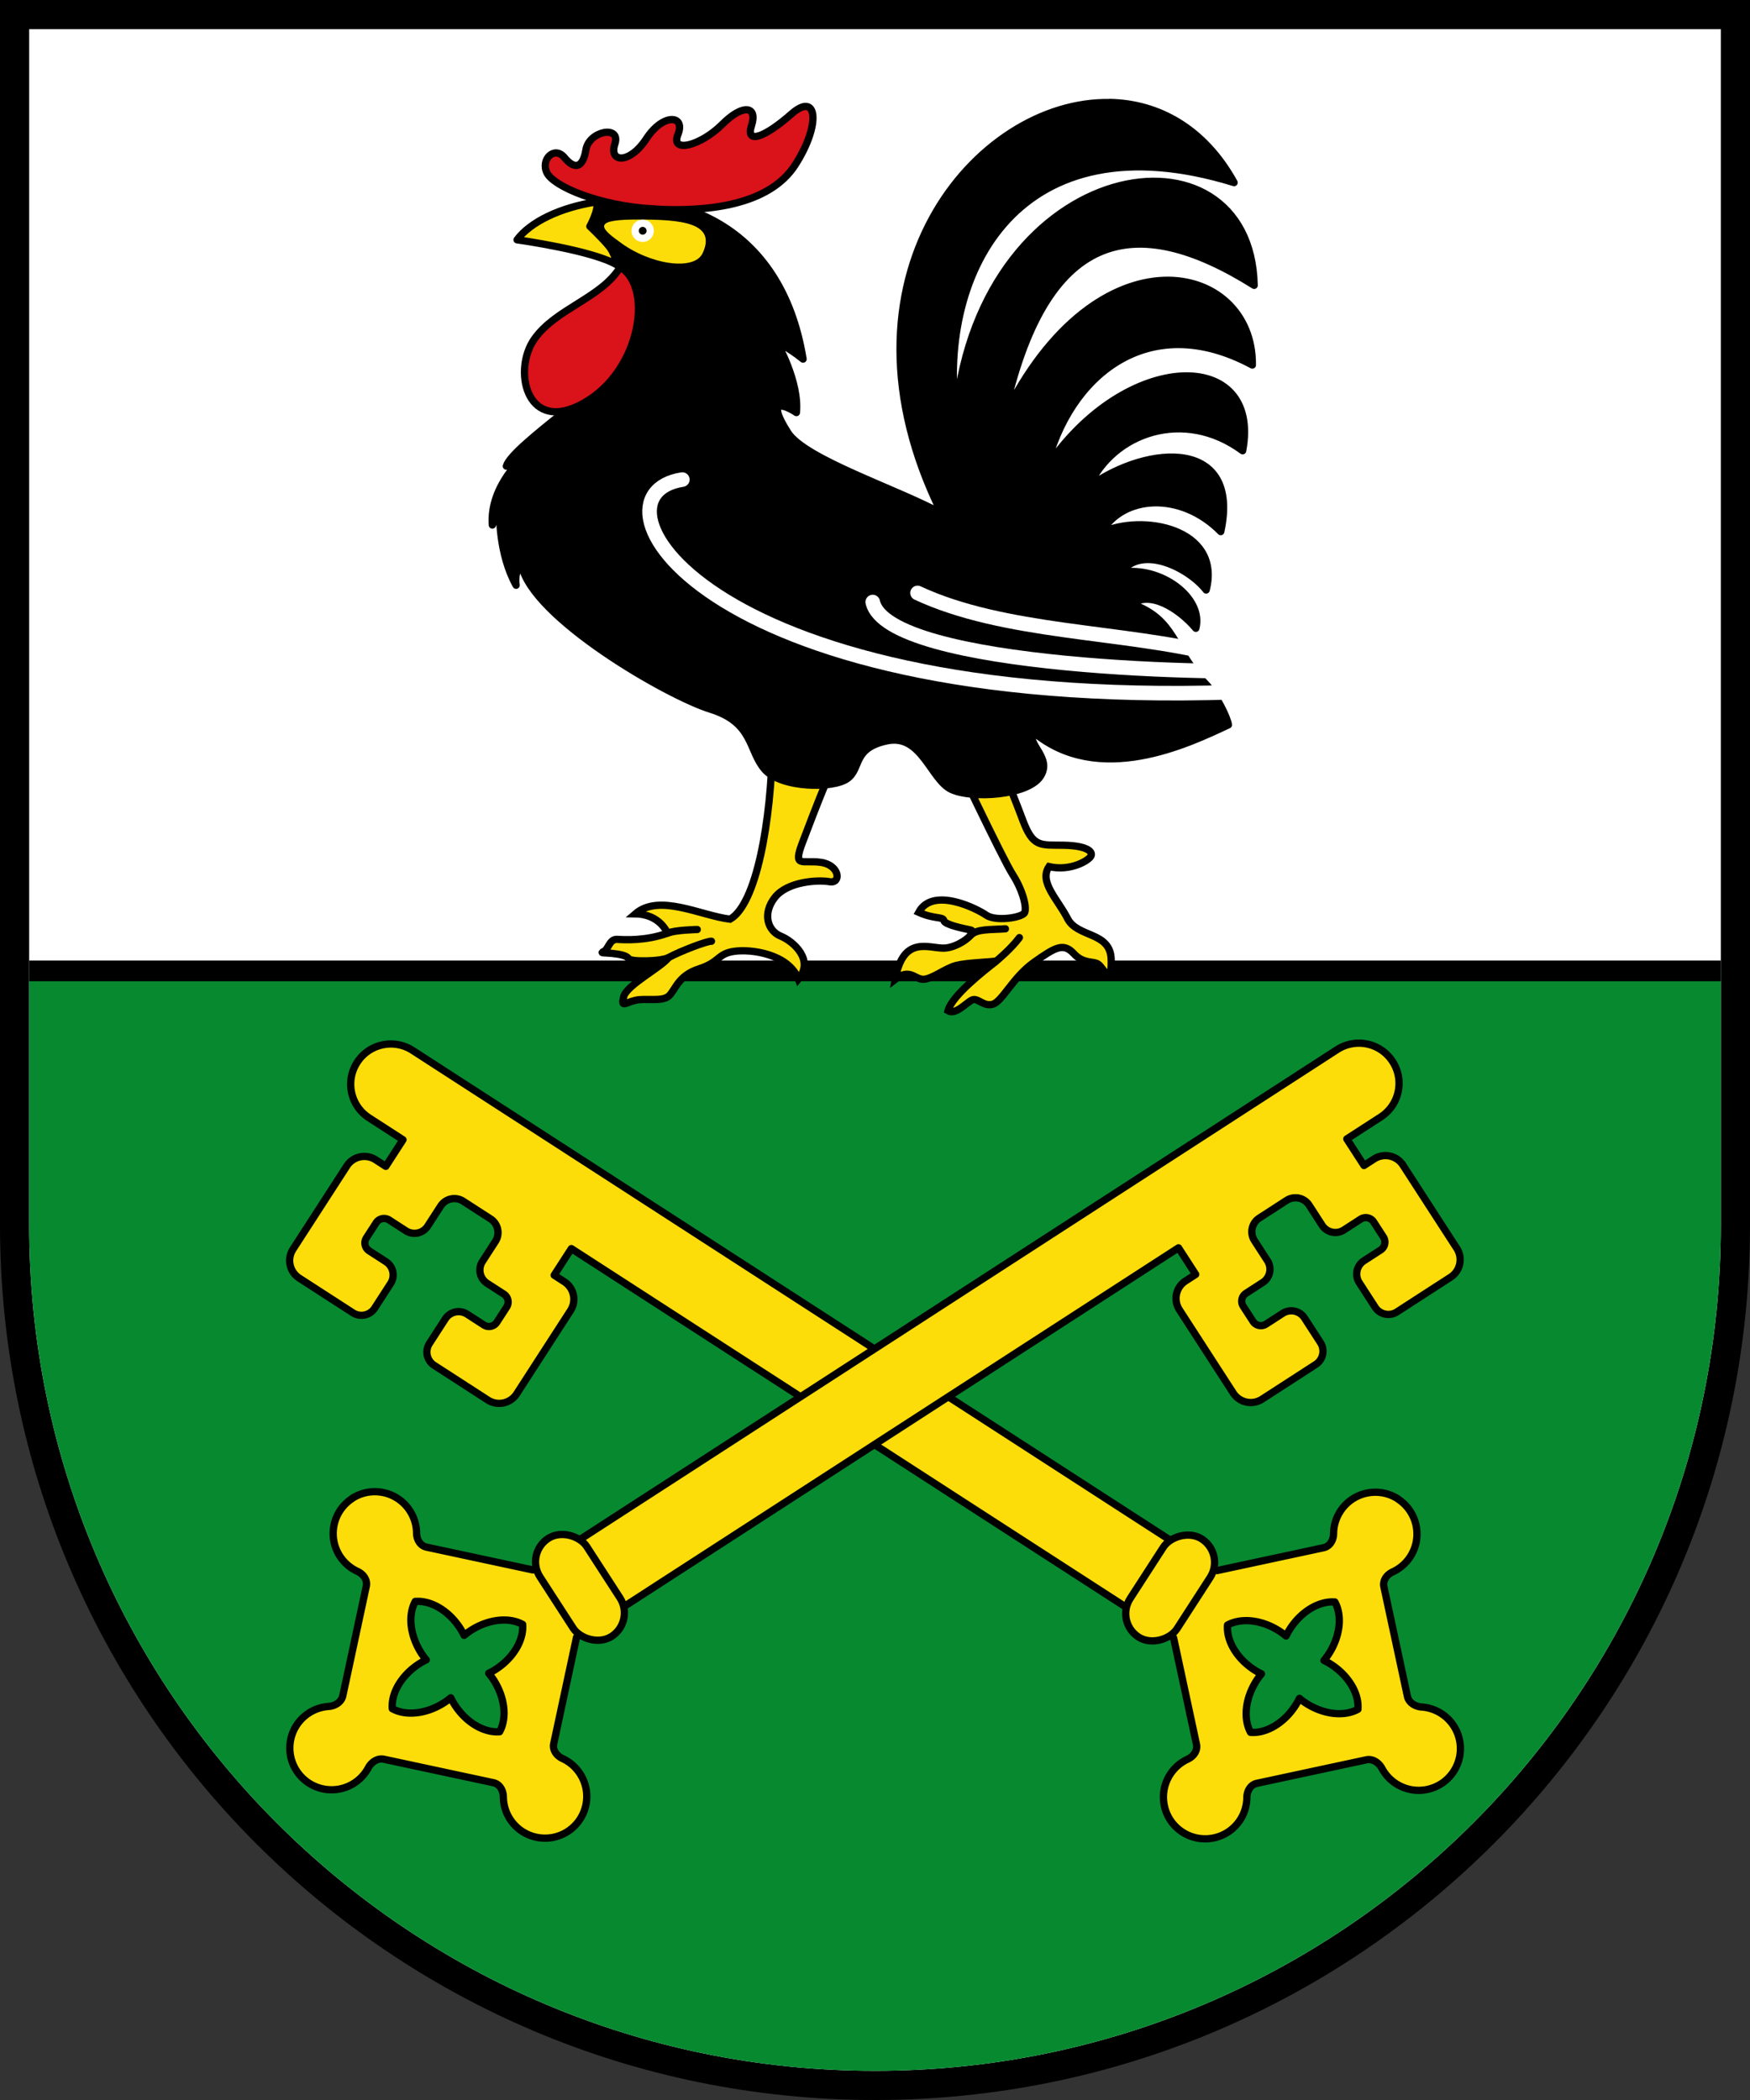 <?xml version="1.0" encoding="UTF-8"?>
<!-- Created with Inkscape (http://www.inkscape.org/) -->
<svg width="120" height="144" version="1.1" viewBox="0 0 31.75 38.1" xml:space="preserve" xmlns="http://www.w3.org/2000/svg"><rect x="0" y="0" width="31.75" height="38.1" fill="#333333" stroke="none"/><defs><clipPath id="clipPath1"><path d="m0.529 0.529v21.696c0 8.475 6.871 15.346 15.346 15.346 8.475 0 15.346-6.871 15.346-15.346v-21.696z" fill="#ffffff" stroke-width=".529"/></clipPath></defs><g><path d="m0 0v22.225c0 8.768 7.107 15.875 15.875 15.875s15.875-7.107 15.875-15.875v-22.225h-31.75z" stroke-width=".265"/><path d="m0.529 0.529v21.696c0 8.475 6.871 15.346 15.346 15.346 8.475 0 15.346-6.871 15.346-15.346v-21.696z" fill="#ffffff" stroke-width=".529"/><rect y="17.615" width="31.75" height="20.485" clip-path="url(#clipPath1)" fill="#078930" stroke-width=".264"/><path d="m0.529 17.615h30.692" fill="#078930" stroke="#000000" stroke-width=".375"/><g transform="translate(-.188 .149)"><g stroke="#000000" stroke-width=".132"><path d="m14.203 13.336c-0.022 1.42-0.292 2.923-0.77 3.192-0.538-0.067-1.286-0.471-1.719-0.097 0.456 0.007 0.583 0.351 0.583 0.351-0.396 0.142-0.77 0.12-0.912 0.112-0.142-0.007-0.157 0.179-0.239 0.217-0.082 0.037 0 0.022 0.142 0.037 0.142 0.015 0.269 0.037 0.306 0.097 0.037 0.06 0.591 0.052 0.725-0.022-0.135 0.179-0.762 0.501-0.815 0.71-0.052 0.209 0.022 0.112 0.209 0.067 0.187-0.045 0.493 0.033 0.613-0.082 0.12-0.115 0.164-0.367 0.546-0.49 0.381-0.123 0.329-0.273 0.635-0.317 0.306-0.045 0.987 0.045 1.166 0.505 0.292-0.34-0.082-0.684-0.321-0.781-0.239-0.097-0.336-0.411-0.105-0.703s0.785-0.321 0.994-0.284c0.209 0.037 0.187-0.299-0.157-0.351-0.344-0.052-0.523 0.12-0.329-0.381s0.658-1.786 0.927-1.973c0.269-0.187 1.278-0.68 1.547-0.127 0.269 0.553 1.144 2.407 1.331 2.699 0.187 0.292 0.262 0.605 0.217 0.695-0.045 0.09-0.523 0.164-0.695 0.045-0.172-0.12-0.972-0.523-1.226-0.052 0.284 0.127 0.441 0.075 0.456 0.149 0.015 0.075 0.344 0.142 0.486 0.172 0.142 0.03-0.217 0.329-0.493 0.329-0.277 0-0.733-0.231-0.875 0.565 0.262-0.206 0.351 0 0.508 0s0.396-0.198 0.598-0.251c0.202-0.052 0.635-0.06 0.733-0.082-0.239 0.187-0.807 0.628-0.882 0.904 0.135 0.082 0.329-0.142 0.434-0.194 0.105-0.052 0.209 0.127 0.381 0.075 0.172-0.052 0.366-0.493 0.748-0.762 0.381-0.269 0.531-0.359 0.718-0.157 0.187 0.202 0.366 0.124 0.456 0.202 0.09 0.078 0.239 0.411 0.224-0.097-0.015-0.508-0.613-0.389-0.792-0.74-0.179-0.351-0.523-0.665-0.336-0.942 0.389 0.09 0.725-0.112 0.762-0.194 0.037-0.082-0.082-0.187-0.501-0.194-0.419-0.007-0.552 0.044-0.74-0.463-0.188-0.507-0.695-1.742-0.695-1.742l-0.979-0.546z" fill="#fcdd09"/><path d="m20.326 1.712c-2.421-0.05-5.167 3.194-3.053 7.455-0.805-0.441-2.482-0.982-2.791-1.467-0.414-0.65-0.044-0.497 0.155-0.364 0.055-0.563-0.353-1.268-0.353-1.268s0.155 0.044 0.474 0.298c-0.407-2.49-2.329-3.062-3.745-2.85 0.046 0.138-0.123 0.444-0.123 0.444s0.222 0.209 0.349 0.364c0.067 0.081 0.121 0.225 0.158 0.345 0.016 0.01 0.031 0.02 0.043 0.03 0.364 0.287 0.285 1.216 0.086 1.624-0.199 0.408-2.052 1.621-2.151 1.985 0 0 0.177-0.177 0.331-0.188 0 0-0.64 0.54-0.585 1.257 0 0 0.045-0.121 0.133-0.209 0 0-0.022 0.728 0.298 1.301 0 0-0.044-0.265 0.099-0.364 0.188 0.949 2.647 2.372 3.43 2.614 0.783 0.243 0.684 0.75 0.982 1.092s1.246 0.353 1.5 0.165c0.254-0.188 0.088-0.551 0.717-0.684 0.629-0.132 0.794 0.706 1.169 0.882s1.379 0.11 1.61-0.232c0.232-0.342-0.254-0.584-0.132-0.816 1.191 1.004 2.82 0.218 3.548-0.124-0.018-0.128-0.207-0.527-0.412-0.742-0.618-0.645-0.541-1.165-1.338-1.451 0.32-0.243 0.839 0.066 1.159 0.441 0.143-0.552-0.64-1.136-1.357-1.015 0.386-0.518 1.246-0.066 1.544 0.32 0.287-1.125-1.18-1.39-1.908-1.037 0.397-0.695 1.456-0.75 2.173-0.022 0.364-1.677-1.291-1.599-2.394-0.816 0.441-0.982 1.732-1.434 2.791-0.651 0.353-1.864-2.118-1.853-3.563 0.309 0.397-1.643 1.831-2.89 3.739-1.864 0.022-1.875-2.813-2.537-4.511 0.948 0.739-3.419 2.371-3.761 4.544-2.394-0.066-3.111-4.933-2.402-5.416 2.317-0.32-2.57 1.147-5.383 5.052-4.181-0.545-0.987-1.378-1.436-2.253-1.454z" fill="#000000" stroke-linecap="round" stroke-linejoin="round"/><path d="m11.441 4.697c-0.343 0.563-1.166 0.75-1.557 1.304s-0.153 1.659 0.782 1.221c1.129-0.528 1.405-2.151 0.775-2.525z" fill="#da121a"/><path d="m12.049 3.644c1.002 0.057 2.099-0.076 2.566-0.801 0.467-0.725 0.41-1.345-0.067-0.925s-0.84 0.563-0.725 0.21c0.114-0.353-0.153-0.401-0.534-0.019-0.382 0.382-0.944 0.534-0.801 0.181 0.143-0.353-0.267-0.391-0.572 0.076-0.305 0.467-0.687 0.439-0.572 0.095 0.114-0.343-0.467-0.238-0.525 0.105-0.057 0.343-0.21 0.363-0.391 0.143-0.181-0.219-0.439 0.038-0.315 0.281 0.124 0.243 0.935 0.596 1.937 0.653z" fill="#da121a"/></g><path d="m11.419 4.232c0.551 0.421 1.362 0.542 1.516 0.214 0.264-0.563-0.412-0.612-1.177-0.612s-0.728 0.122-0.338 0.398z" fill="#fcdd09"/><circle cx="11.848" cy="4.038" r=".137" fill="#000000" stroke="#ffffff" stroke-width=".132"/><g fill="#fcdd09" stroke="#000000" stroke-linecap="round" stroke-width=".132"><path d="m11.013 3.514c-0.657 0.098-1.206 0.365-1.444 0.688 0 0 1.402 0.193 1.828 0.465-0.037-0.119-0.092-0.264-0.158-0.345-0.127-0.155-0.349-0.364-0.349-0.364s0.169-0.306 0.123-0.444z" stroke-linejoin="round"/><path d="m12.319 17.223c0.209-0.114 0.702-0.303 0.777-0.295"/><path d="m12.297 16.782c0.134-0.059 0.541-0.067 0.541-0.067"/><path d="m18.429 16.702c-0.291 0.021-0.511-0.002-0.636 0.12"/><path d="m18.683 16.862c-0.148 0.201-0.414 0.421-0.414 0.421"/></g><g fill="none" stroke="#ffffff" stroke-linecap="round" stroke-linejoin="round" stroke-width=".265"><path d="m12.567 8.552c-1.877 0.289 0.452 4.291 10.446 3.84"/><path d="m16.835 10.609c1.575 0.735 3.689 0.681 5.447 1.119"/><path d="m16.022 10.774c0.272 1.212 6.511 1.327 7.567 1.227"/></g></g><g transform="matrix(-.84 -.543 -.543 .84 39.88 11.771)" fill="#fcdd09" stroke="#000000" stroke-linecap="round" stroke-linejoin="round" stroke-width=".132"><path d="m3.818 20.831c-0.418-9.9e-5 -0.757 0.339-0.757 0.757 1.58e-4 0.145 0.042 0.285 0.118 0.405 0.063 0.099 0.071 0.23-0.013 0.314l-1.436 1.436c-0.084 0.084-0.219 0.08-0.322 0.023-0.111-0.061-0.236-0.094-0.365-0.094-0.418-9.9e-5 -0.757 0.339-0.757 0.757-9.891e-5 0.418 0.339 0.757 0.757 0.757 0.129 2.8e-5 0.254-0.033 0.365-0.094 0.103-0.057 0.238-0.06 0.322 0.023l1.436 1.436c0.084 0.084 0.076 0.214 0.013 0.314-0.076 0.12-0.118 0.26-0.118 0.405-9.95e-5 0.418 0.339 0.757 0.757 0.757 0.418 9.9e-5 0.757-0.339 0.757-0.757 2.8e-5 -0.145-0.041-0.285-0.117-0.405-0.063-0.1-0.071-0.23 0.013-0.314l1.395-1.395h13.008v0.574h-0.218c-0.21 0-0.379 0.169-0.379 0.379v1.797c0 0.21 0.169 0.379 0.379 0.379h1.16a0.286 0.286 135 0 0 0.286-0.286v-0.532a0.286 0.286 45 0 0-0.286-0.286h-0.361c-0.095 0-0.171-0.076-0.171-0.171v-0.325c0-0.095 0.076-0.171 0.171-0.171h0.361a0.286 0.286 135 0 0 0.286-0.286v-0.433c0-0.164 0.132-0.296 0.296-0.296h0.59c0.164 0 0.296 0.132 0.296 0.296v0.433a0.286 0.286 45 0 0 0.286 0.286h0.361c0.095 0 0.171 0.076 0.171 0.171v0.325c0 0.095-0.076 0.171-0.171 0.171h-0.361a0.286 0.286 135 0 0-0.286 0.286v0.532a0.286 0.286 45 0 0 0.286 0.286h1.159c0.21 0 0.379-0.169 0.379-0.379v-1.797c0-0.21-0.169-0.379-0.379-0.379h-0.218v-0.574h0.732c0.403 0 0.728-0.325 0.728-0.728 0-0.403-0.325-0.728-0.728-0.728h-17.378l-1.395-1.395c-0.084-0.084-0.076-0.214-0.013-0.314 0.076-0.12 0.117-0.26 0.117-0.405 9.89e-5 -0.418-0.339-0.757-0.757-0.757zm-0.055 2.19c0.253 0.136 0.419 0.474 0.419 0.85-1.869e-4 0.05-0.003 0.099-0.009 0.148 0.049-0.006 0.099-0.009 0.149-0.009 0.376 1.59e-4 0.713 0.166 0.85 0.419-0.136 0.252-0.473 0.419-0.85 0.419-0.05-1.6e-5 -0.099-3e-3 -0.148-0.009 0.006 0.049 0.009 0.099 0.009 0.148-1.588e-4 0.376-0.166 0.713-0.419 0.85-0.252-0.136-0.419-0.473-0.419-0.85-4.2e-6 -0.05 0.003-0.1 0.009-0.149-0.049 6e-3 -0.099 0.009-0.148 0.009-0.376-5e-6 -0.714-0.166-0.85-0.419 0.136-0.253 0.474-0.419 0.85-0.419 0.05 1.6e-5 0.099 3e-3 0.148 0.009-0.006-0.049-0.009-0.099-0.009-0.148 5.4e-6 -0.376 0.166-0.714 0.419-0.85z"/><rect x="5.905" y="23.371" width="1.011" height="2.117" ry=".505"/></g><g transform="rotate(-32.902 15.866 19.652)" fill="#fcdd09" stroke="#000000" stroke-linecap="round" stroke-linejoin="round" stroke-width=".132"><path d="m3.818 20.831c-0.418-9.9e-5 -0.757 0.339-0.757 0.757 1.58e-4 0.145 0.042 0.285 0.118 0.405 0.063 0.099 0.071 0.23-0.013 0.314l-1.436 1.436c-0.084 0.084-0.219 0.08-0.322 0.023-0.111-0.061-0.236-0.094-0.365-0.094-0.418-9.9e-5 -0.757 0.339-0.757 0.757-9.891e-5 0.418 0.339 0.757 0.757 0.757 0.129 2.8e-5 0.254-0.033 0.365-0.094 0.103-0.057 0.238-0.06 0.322 0.023l1.436 1.436c0.084 0.084 0.076 0.214 0.013 0.314-0.076 0.12-0.118 0.26-0.118 0.405-9.95e-5 0.418 0.339 0.757 0.757 0.757 0.418 9.9e-5 0.757-0.339 0.757-0.757 2.8e-5 -0.145-0.041-0.285-0.117-0.405-0.063-0.1-0.071-0.23 0.013-0.314l1.395-1.395h13.008v0.574h-0.218c-0.21 0-0.379 0.169-0.379 0.379v1.797c0 0.21 0.169 0.379 0.379 0.379h1.16a0.286 0.286 135 0 0 0.286-0.286v-0.532a0.286 0.286 45 0 0-0.286-0.286h-0.361c-0.095 0-0.171-0.076-0.171-0.171v-0.325c0-0.095 0.076-0.171 0.171-0.171h0.361a0.286 0.286 135 0 0 0.286-0.286v-0.433c0-0.164 0.132-0.296 0.296-0.296h0.59c0.164 0 0.296 0.132 0.296 0.296v0.433a0.286 0.286 45 0 0 0.286 0.286h0.361c0.095 0 0.171 0.076 0.171 0.171v0.325c0 0.095-0.076 0.171-0.171 0.171h-0.361a0.286 0.286 135 0 0-0.286 0.286v0.532a0.286 0.286 45 0 0 0.286 0.286h1.159c0.21 0 0.379-0.169 0.379-0.379v-1.797c0-0.21-0.169-0.379-0.379-0.379h-0.218v-0.574h0.732c0.403 0 0.728-0.325 0.728-0.728 0-0.403-0.325-0.728-0.728-0.728h-17.378l-1.395-1.395c-0.084-0.084-0.076-0.214-0.013-0.314 0.076-0.12 0.117-0.26 0.117-0.405 9.89e-5 -0.418-0.339-0.757-0.757-0.757zm-0.055 2.19c0.253 0.136 0.419 0.474 0.419 0.85-1.869e-4 0.05-0.003 0.099-0.009 0.148 0.049-0.006 0.099-0.009 0.149-0.009 0.376 1.59e-4 0.713 0.166 0.85 0.419-0.136 0.252-0.473 0.419-0.85 0.419-0.05-1.6e-5 -0.099-3e-3 -0.148-0.009 0.006 0.049 0.009 0.099 0.009 0.148-1.588e-4 0.376-0.166 0.713-0.419 0.85-0.252-0.136-0.419-0.473-0.419-0.85-4.2e-6 -0.05 0.003-0.1 0.009-0.149-0.049 6e-3 -0.099 0.009-0.148 0.009-0.376-5e-6 -0.714-0.166-0.85-0.419 0.136-0.253 0.474-0.419 0.85-0.419 0.05 1.6e-5 0.099 3e-3 0.148 0.009-0.006-0.049-0.009-0.099-0.009-0.148 5.4e-6 -0.376 0.166-0.714 0.419-0.85z"/><rect x="5.905" y="23.371" width="1.011" height="2.117" ry=".505"/></g></g></svg>
